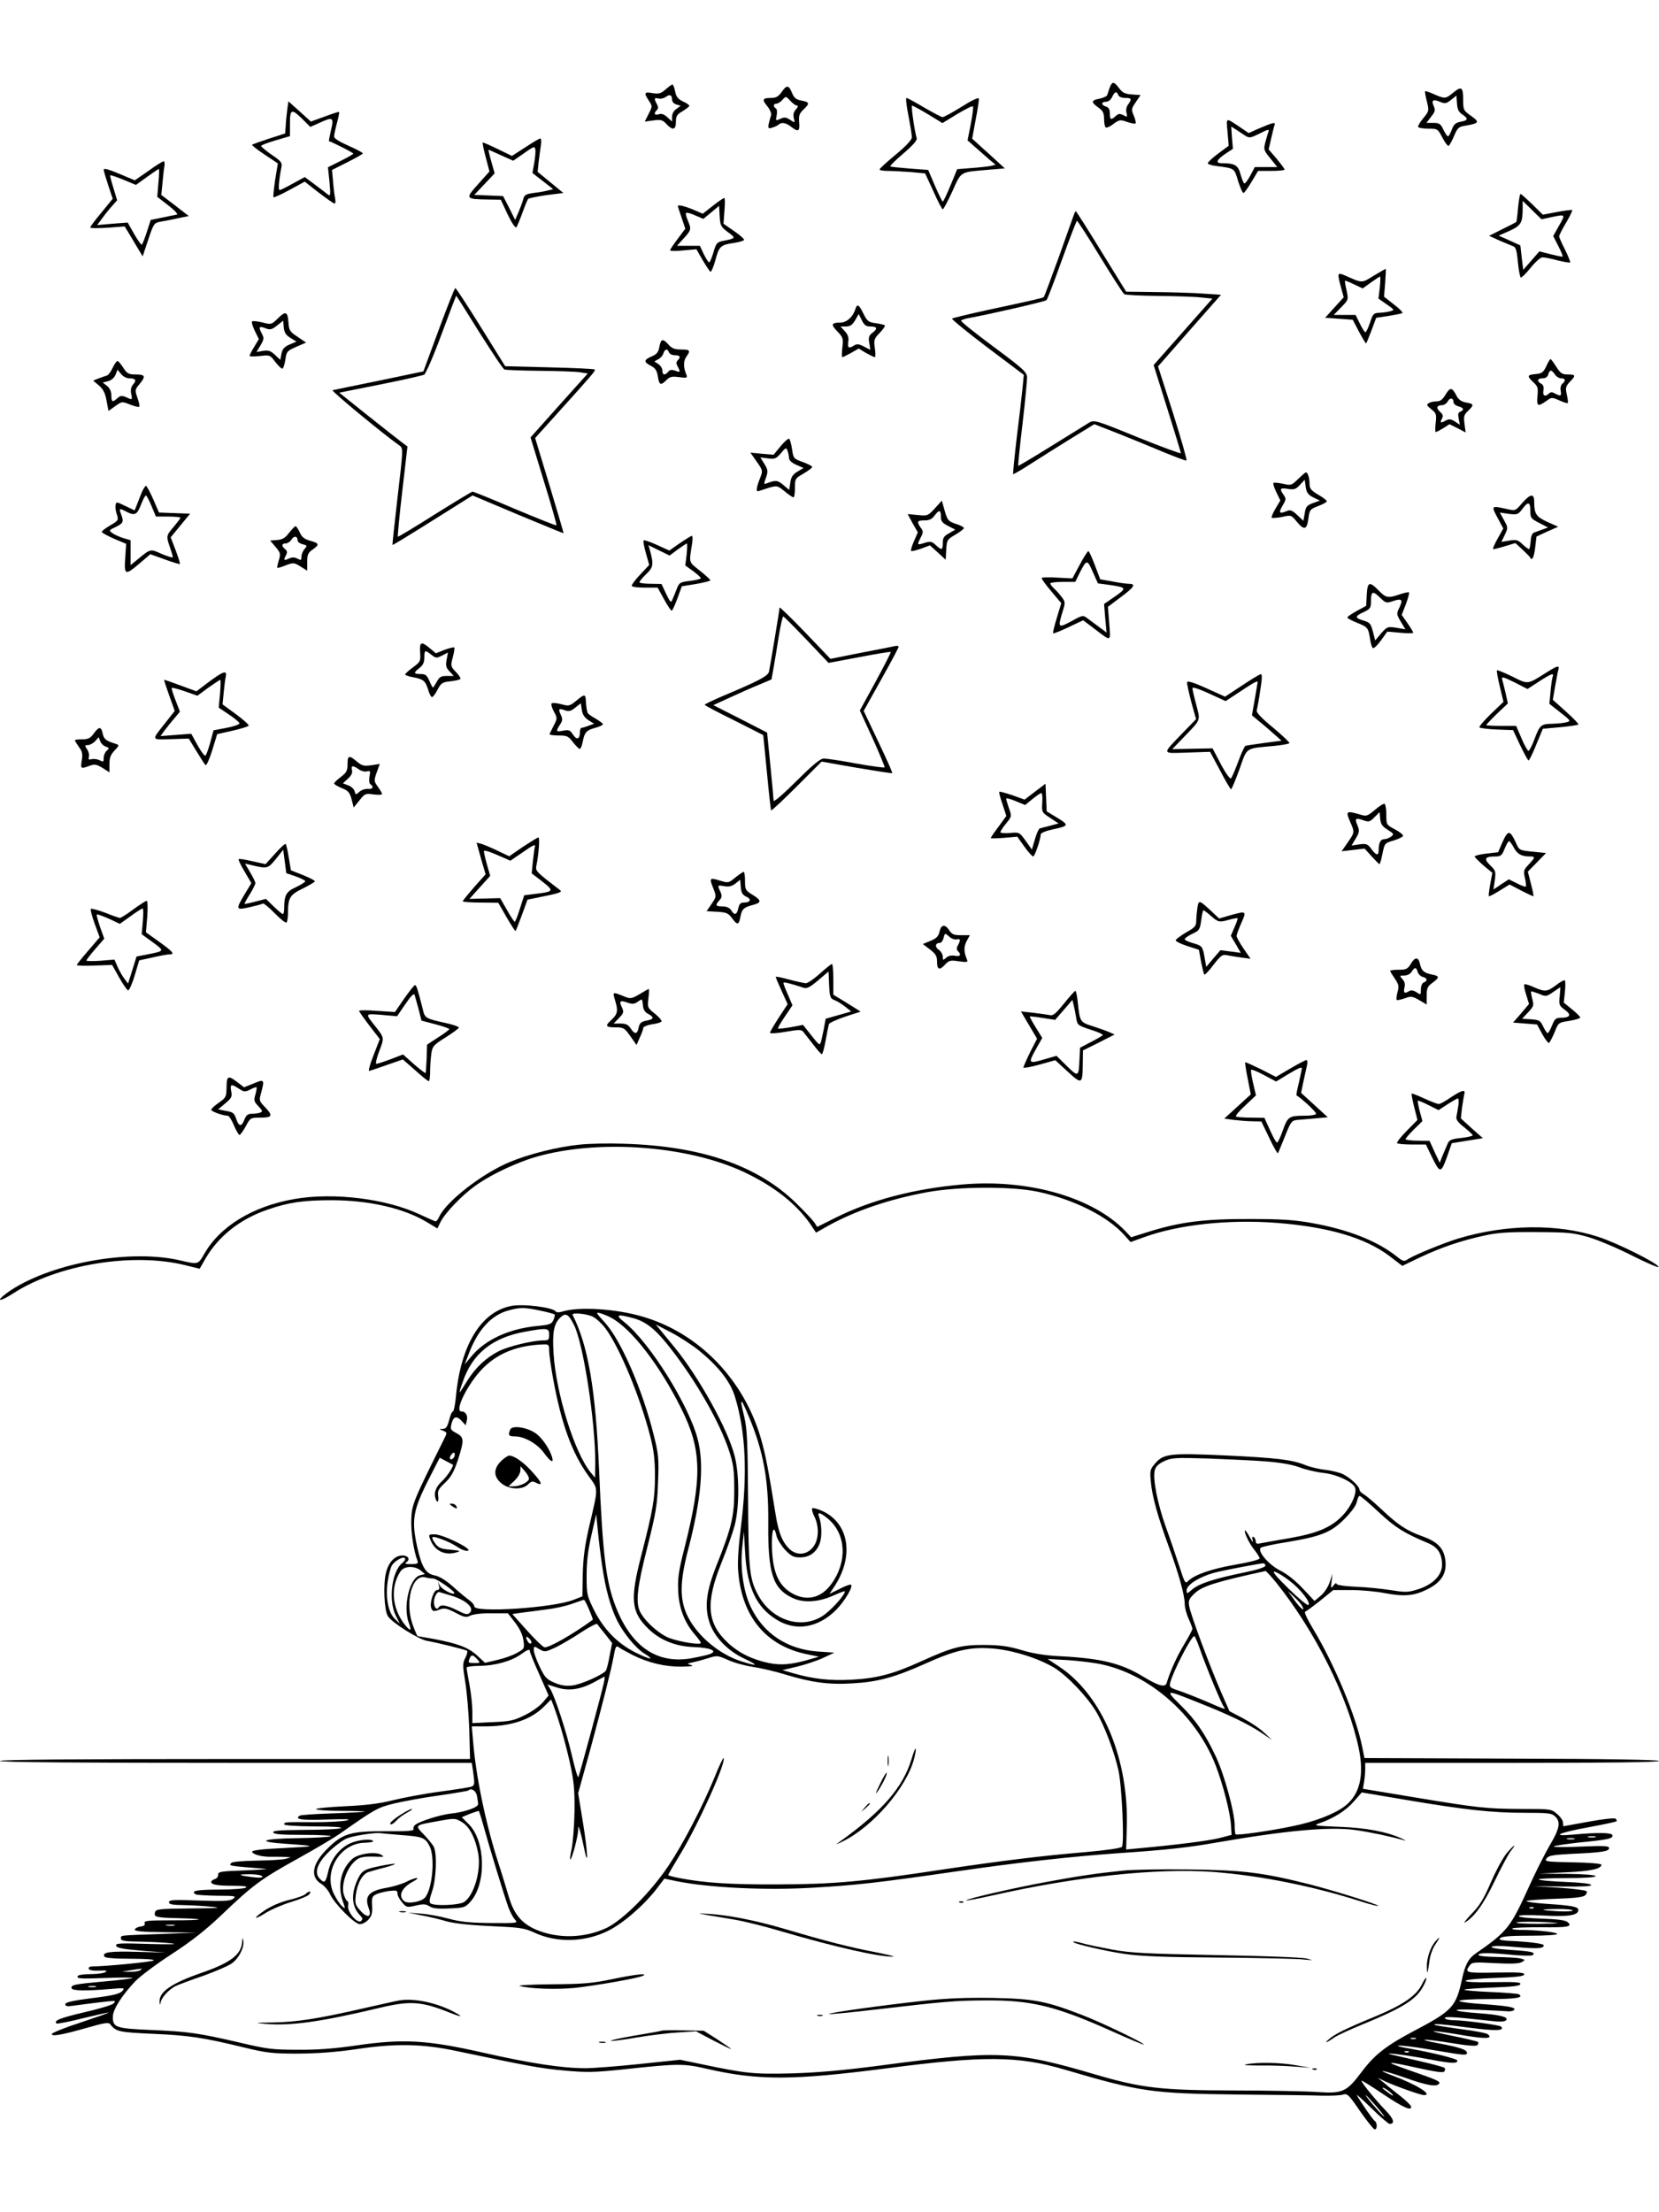 <?xml version="1.0" standalone="no"?>
<!DOCTYPE svg PUBLIC "-//W3C//DTD SVG 20010904//EN"
 "http://www.w3.org/TR/2001/REC-SVG-20010904/DTD/svg10.dtd">
<svg version="1.0" xmlns="http://www.w3.org/2000/svg"
 width="864pt" height="1152pt" viewBox="0 0 864 1152"
 preserveAspectRatio="xMidYMid meet">

<g transform="translate(0,1152) scale(0.1,-0.1)"
fill="#000000" stroke="none">
<path d="M5779 11063 c-5 -16 -11 -33 -13 -39 -3 -6 -21 -14 -40 -18 -44 -8
-45 -18 -6 -46 24 -17 30 -28 30 -60 0 -21 4 -41 9 -44 4 -3 23 5 40 19 31 22
35 23 71 10 21 -7 41 -11 44 -8 3 3 -1 21 -9 40 -14 33 -13 37 10 71 l25 37
-45 3 c-37 3 -49 9 -67 33 -27 36 -36 36 -49 2z m45 -38 c3 -9 18 -15 36 -15
33 0 36 -6 15 -34 -9 -12 -12 -29 -8 -44 5 -22 4 -23 -16 -12 -19 9 -26 9 -40
-4 -25 -23 -31 -20 -31 13 0 21 -6 32 -20 36 -26 8 -26 25 0 25 12 0 25 10 32
25 13 28 23 32 32 10z"/>
<path d="M3466 11054 c-24 -21 -35 -24 -67 -19 -44 8 -47 2 -20 -39 19 -29 19
-30 -1 -69 l-20 -40 45 6 c38 5 47 3 67 -18 33 -36 50 -32 50 10 0 30 5 39 35
56 19 12 35 24 35 28 0 4 -15 15 -34 23 -26 13 -35 25 -40 52 -4 20 -10 36
-14 36 -4 0 -20 -12 -36 -26z m34 -53 c0 -11 10 -22 23 -25 l22 -7 -22 -16
c-14 -9 -23 -26 -23 -41 l0 -25 -24 22 c-17 16 -31 21 -45 16 -23 -7 -28 4
-10 22 8 8 8 17 0 31 -16 29 -14 35 9 29 10 -3 27 1 37 8 21 16 33 11 33 -14z"/>
<path d="M4070 11040 c-16 -23 -29 -30 -54 -30 -45 0 -49 -8 -20 -43 13 -16
22 -37 20 -46 -20 -68 -20 -74 5 -66 13 4 28 11 34 16 15 14 38 10 65 -11 37
-29 46 -25 42 23 -3 35 1 46 22 66 34 32 33 39 -9 47 -28 5 -39 13 -50 40 -17
42 -28 43 -55 4z m81 -70 c8 0 5 -7 -6 -20 -12 -13 -15 -27 -11 -45 7 -26 6
-26 -19 -9 -21 14 -31 15 -51 5 -25 -11 -25 -10 -19 18 3 17 2 32 -4 36 -15 9
-14 25 2 25 8 0 22 9 32 20 18 20 18 20 41 -5 13 -14 28 -25 35 -25z"/>
<path d="M7565 11035 c-36 -30 -41 -30 -96 -6 -24 11 -45 18 -47 16 -2 -2 2
-26 9 -53 12 -49 12 -50 -19 -88 -17 -20 -29 -41 -26 -46 3 -4 27 -8 53 -8 47
0 49 -1 72 -45 13 -25 28 -45 32 -45 4 0 17 22 29 50 18 44 25 50 57 55 75 13
79 18 33 51 -40 28 -42 31 -42 87 0 65 -9 70 -55 32z m51 -111 c32 -22 30 -31
-9 -38 -26 -5 -36 -13 -46 -41 -7 -19 -16 -35 -20 -35 -4 0 -15 16 -24 35 -14
30 -21 35 -53 35 l-35 0 24 32 c21 26 23 35 14 55 -14 31 -4 38 32 23 27 -11
33 -10 58 10 l28 22 3 -41 c2 -31 9 -45 28 -57z"/>
<path d="M5008 10964 c-48 -30 -93 -54 -99 -54 -6 0 -49 23 -96 50 -47 28 -88
50 -92 50 -5 0 0 -42 10 -92 10 -51 18 -102 18 -113 0 -13 -31 -46 -84 -90
-46 -38 -84 -73 -84 -77 -1 -5 19 -8 42 -8 24 0 78 -3 120 -6 l75 -7 43 -93
c23 -52 45 -94 49 -94 4 0 26 42 50 94 48 106 36 99 189 112 l84 7 -39 36
c-22 20 -60 55 -85 77 l-46 42 18 98 c11 55 18 104 17 111 -2 7 -40 -11 -90
-43z m-175 -39 l75 -46 77 47 c42 25 79 44 82 40 3 -3 -2 -44 -11 -91 l-17
-86 43 -38 c24 -21 57 -50 73 -64 l30 -25 -25 -6 c-14 -3 -59 -8 -100 -11
l-75 -6 -35 -85 c-19 -46 -37 -84 -40 -84 -3 0 -21 37 -41 83 l-35 82 -94 7
c-51 4 -98 9 -103 11 -5 1 25 32 67 67 52 45 74 70 70 81 -12 41 -30 169 -24
169 4 0 41 -20 83 -45z"/>
<path d="M1496 10949 c-3 -24 -7 -62 -8 -84 l-3 -40 -84 -27 c-46 -15 -85 -29
-88 -32 -3 -2 26 -25 65 -51 l69 -46 -14 -86 c-7 -47 -11 -88 -9 -90 3 -3 40
14 84 38 l79 43 73 -57 c41 -31 77 -57 82 -57 5 0 6 10 4 23 -3 12 -8 51 -11
87 l-6 65 80 40 c44 22 80 43 81 46 0 4 -34 22 -75 40 -48 21 -75 38 -75 48 0
9 7 41 15 71 8 30 13 55 11 57 -1 2 -35 -9 -75 -24 l-72 -26 -32 29 c-18 16
-44 40 -59 53 l-26 23 -6 -43z m79 -49 l41 -41 45 20 c73 34 79 31 63 -36 -7
-31 -12 -57 -11 -58 26 -9 127 -60 127 -65 0 -3 -30 -20 -66 -38 l-66 -33 8
-77 c6 -65 5 -75 -7 -66 -8 6 -38 30 -68 52 l-54 40 -62 -34 c-34 -19 -65 -34
-69 -34 -8 0 -3 56 10 121 4 22 -3 31 -51 63 -30 21 -55 42 -55 46 0 4 34 17
75 29 l75 22 0 64 c0 78 8 81 65 25z"/>
<path d="M6393 10832 l6 -71 -55 -41 c-30 -22 -54 -45 -54 -50 0 -5 21 -12 48
-15 92 -12 90 -10 110 -78 11 -34 23 -62 28 -62 4 0 23 26 42 58 l34 57 69 0
c38 0 69 3 69 7 0 4 -19 29 -41 56 l-42 49 13 56 c7 32 15 63 18 71 6 17 -9
13 -84 -19 l-51 -23 -44 30 c-78 52 -73 54 -66 -25z m91 -18 c23 -14 28 -13
77 11 38 20 50 23 46 12 -3 -9 -11 -34 -17 -57 -10 -39 -9 -42 26 -85 l36 -45
-58 0 -59 0 -24 -45 c-13 -24 -27 -43 -31 -40 -4 2 -13 24 -20 49 -12 46 -30
56 -96 56 -35 0 -29 17 16 48 l41 27 -5 58 -4 58 24 -15 c13 -9 35 -23 48 -32z"/>
<path d="M2736 10753 l-70 -45 -74 36 c-41 20 -76 35 -78 34 -2 -2 5 -37 16
-78 l19 -73 -59 -66 c-68 -76 -67 -78 51 -80 l67 -1 36 -77 c20 -42 40 -72 45
-67 4 5 18 38 31 74 13 36 26 69 31 74 4 4 47 13 95 20 l88 11 -67 55 -67 55
5 50 c3 28 9 67 12 88 3 20 2 37 -3 36 -5 0 -40 -21 -78 -46z m46 -83 l-9 -51
54 -42 54 -42 -28 -7 c-15 -4 -49 -10 -75 -13 -37 -5 -47 -10 -52 -29 -3 -13
-14 -43 -24 -67 l-19 -44 -31 62 -32 62 -75 3 -75 3 53 56 53 56 -17 61 c-10
34 -16 62 -15 62 2 0 32 -13 66 -29 l63 -28 56 39 c51 36 56 38 59 19 2 -10
-1 -42 -6 -71z"/>
<path d="M773 10630 l-71 -49 -81 34 c-54 23 -81 30 -81 22 0 -7 11 -44 24
-83 l23 -69 -58 -71 c-33 -39 -59 -74 -59 -79 0 -4 40 -4 90 -1 l89 7 18 -29
c10 -17 31 -52 47 -79 l29 -48 29 87 c29 86 30 87 66 94 20 3 61 11 91 18 l54
11 -71 55 -72 55 6 60 c3 33 7 72 10 88 3 15 1 27 -4 27 -5 0 -41 -22 -79 -50z
m52 -62 l-6 -73 58 -45 c36 -28 52 -46 43 -48 -8 -1 -42 -8 -75 -15 l-60 -12
-20 -62 c-11 -34 -23 -64 -26 -67 -3 -3 -21 22 -40 55 l-34 60 -79 -6 -80 -7
29 39 c15 21 39 50 52 64 l23 26 -19 63 c-11 35 -19 66 -17 67 2 2 33 -8 69
-23 l65 -27 58 42 c31 22 59 41 61 41 3 0 2 -33 -2 -72z"/>
<path d="M7906 10438 c-3 -39 -8 -73 -9 -74 -1 -1 -33 -18 -72 -37 l-70 -35
55 -25 c30 -13 62 -26 72 -30 12 -4 18 -24 23 -81 4 -42 11 -78 15 -81 4 -2
27 20 51 50 25 31 52 55 62 55 11 0 46 -7 79 -16 33 -8 62 -13 65 -11 2 3 -9
32 -26 66 -17 33 -31 65 -31 70 0 6 16 38 36 71 20 34 34 63 32 66 -3 2 -38
-2 -79 -10 l-74 -14 -55 54 c-31 30 -58 54 -61 54 -4 0 -9 -32 -13 -72z m173
-49 c75 16 75 16 41 -43 l-31 -55 26 -51 c15 -29 25 -54 23 -56 -2 -2 -30 4
-62 12 l-59 15 -42 -48 -42 -48 -8 64 -7 63 -57 26 -56 25 57 25 c60 28 68 41
68 120 l0 36 49 -48 49 -48 51 11z"/>
<path d="M3712 10448 l-52 -41 -51 22 c-47 19 -79 26 -79 18 0 -2 9 -29 20
-61 l19 -57 -39 -52 c-22 -29 -40 -56 -40 -60 0 -5 31 -5 69 -1 l68 6 32 -56
c18 -30 36 -58 41 -61 4 -3 16 25 26 61 19 72 27 79 97 89 26 4 49 11 52 15 3
4 -20 25 -51 46 l-56 39 5 68 c3 37 3 67 -1 66 -4 0 -31 -18 -60 -41z m79
-137 c43 -31 43 -32 -28 -46 -29 -6 -34 -12 -48 -61 -9 -30 -19 -53 -23 -50
-5 3 -17 23 -28 45 l-19 41 -59 0 -60 0 25 28 c50 54 50 56 34 97 -9 20 -15
41 -13 45 2 5 23 0 47 -11 l44 -19 41 34 41 34 3 -54 c3 -49 6 -55 43 -83z"/>
<path d="M5595 10408 c-3 -7 -38 -107 -79 -222 -42 -115 -77 -210 -80 -213 -5
-5 -54 -16 -296 -68 -96 -21 -178 -41 -182 -44 -3 -3 79 -71 184 -150 l190
-143 -7 -72 c-4 -39 -17 -154 -30 -256 -12 -102 -20 -187 -19 -189 2 -2 45 23
96 56 51 33 146 92 210 132 l117 72 118 -46 c65 -26 171 -69 237 -97 65 -27
121 -48 125 -46 4 2 -28 113 -70 247 l-78 243 164 187 164 186 -92 6 c-51 4
-162 7 -247 8 l-155 2 -129 209 c-71 116 -131 210 -133 210 -2 0 -6 -6 -8 -12z
m135 -226 c63 -103 119 -190 125 -194 5 -4 84 -8 175 -9 91 -1 192 -4 225 -8
l59 -6 -153 -173 -153 -173 71 -226 c39 -124 71 -229 71 -233 0 -4 -101 33
-225 83 -220 90 -227 91 -253 76 -15 -9 -103 -64 -197 -122 -93 -58 -171 -104
-172 -103 -2 1 8 99 22 217 14 118 24 228 24 244 -1 27 -18 43 -174 159 -96
71 -172 132 -170 136 3 4 19 10 37 13 110 20 402 87 408 94 5 4 41 99 81 211
40 111 75 202 78 202 3 0 58 -84 121 -188z"/>
<path d="M7154 10084 c-63 -39 -58 -39 -146 0 -44 19 -45 17 -24 -61 l14 -51
-49 -54 -48 -53 72 -5 72 -5 33 -63 c19 -35 35 -62 37 -60 2 2 14 32 28 68
l24 65 66 10 c36 6 68 12 71 15 3 3 -17 24 -45 45 l-51 40 6 73 c3 39 4 72 3
72 -2 0 -30 -16 -63 -36z m32 -61 l-7 -58 43 -30 c41 -29 42 -29 18 -36 -14
-4 -39 -7 -57 -8 -29 -1 -33 -5 -48 -51 -9 -27 -20 -50 -24 -50 -4 0 -17 20
-29 45 l-22 45 -57 0 -57 0 39 40 c38 39 38 40 28 87 -6 26 -10 49 -8 51 1 2
23 -7 47 -19 l45 -21 43 31 c24 17 45 31 47 31 3 0 2 -26 -1 -57z"/>
<path d="M2285 9803 l-80 -217 -230 -48 c-126 -26 -236 -48 -243 -50 -10 -2
254 -221 351 -290 17 -13 16 -25 -12 -263 -16 -138 -28 -251 -27 -253 2 -1 96
56 210 128 l207 130 237 -100 c130 -54 237 -98 237 -97 1 1 -32 113 -73 249
l-75 247 119 132 c182 202 197 219 191 225 -2 3 -109 8 -235 11 l-231 6 -127
204 c-69 111 -129 203 -133 203 -3 0 -42 -98 -86 -217z m211 -13 c66 -104 124
-192 131 -194 6 -3 90 -6 185 -7 96 -1 191 -4 211 -8 l38 -6 -149 -166 -149
-167 69 -226 c39 -125 68 -229 66 -232 -2 -2 -100 37 -217 86 -116 50 -216 90
-220 90 -4 0 -93 -54 -197 -119 -104 -66 -191 -118 -192 -116 -2 2 8 109 23
237 l27 233 -27 20 c-15 11 -95 74 -178 140 l-150 120 34 7 c19 4 115 23 214
43 99 20 186 40 194 44 8 4 49 98 90 209 41 111 76 202 77 202 1 0 55 -85 120
-190z"/>
<path d="M4455 9911 c-13 -42 -46 -71 -79 -71 -47 0 -50 -10 -15 -46 30 -31
31 -37 26 -83 -3 -28 -4 -51 0 -51 3 0 23 10 45 22 l40 23 38 -23 c22 -12 42
-22 46 -22 4 0 4 21 0 47 -6 43 -4 49 26 80 17 18 29 35 26 39 -4 3 -25 8 -48
11 -37 5 -44 11 -63 49 -23 48 -33 54 -42 25z m75 -91 c38 0 43 -10 15 -32
-20 -15 -23 -24 -18 -54 l6 -36 -33 17 c-26 14 -38 15 -52 6 -28 -18 -35 -13
-30 20 3 22 -2 37 -19 55 l-22 24 29 0 c22 0 33 8 48 33 l18 32 16 -32 c12
-25 22 -33 42 -33z"/>
<path d="M1444 9859 c-30 -29 -32 -30 -78 -18 -26 6 -50 9 -53 5 -4 -4 3 -26
14 -49 l21 -43 -24 -40 c-13 -21 -24 -42 -24 -47 0 -4 24 -4 53 -1 52 6 53 6
80 -30 16 -20 32 -36 37 -36 5 0 12 21 16 46 6 43 9 47 57 68 l51 22 -44 30
c-41 27 -45 33 -48 77 -4 56 -15 59 -58 16z m69 -99 l31 -19 -36 -15 c-27 -12
-37 -23 -42 -47 l-6 -33 -28 26 c-22 21 -34 25 -61 21 l-35 -6 21 35 c18 31
19 37 6 62 -18 34 -14 40 21 26 23 -9 33 -6 59 15 l32 25 3 -36 c3 -27 11 -39
35 -54z"/>
<path d="M3434 9714 c-5 -29 -14 -39 -40 -50 -42 -18 -43 -29 -4 -49 23 -12
31 -24 36 -55 7 -46 15 -49 45 -19 18 18 29 20 66 15 40 -5 44 -4 38 12 -16
37 -17 71 -1 94 24 33 20 38 -27 38 -34 0 -48 6 -65 25 -30 34 -40 31 -48 -11z
m50 -29 c3 -8 17 -15 31 -15 27 0 32 -9 14 -27 -8 -8 -8 -17 0 -31 16 -30 14
-33 -13 -22 -18 6 -28 5 -36 -6 -17 -20 -30 -18 -30 5 0 11 -9 26 -21 35 l-21
14 20 11 c12 6 24 20 27 31 8 24 21 26 29 5z"/>
<path d="M8053 9613 c-16 -33 -23 -38 -56 -41 -44 -4 -46 -10 -11 -43 23 -21
25 -30 21 -71 -5 -54 2 -57 45 -27 29 21 30 21 69 4 21 -10 41 -16 44 -14 2 3
0 22 -5 44 -8 35 -6 43 15 66 33 33 32 39 -10 39 -30 0 -38 6 -60 40 -14 22
-27 40 -30 40 -3 0 -13 -17 -22 -37z m45 -43 c7 -11 21 -20 32 -20 23 0 26
-13 6 -29 -7 -6 -11 -22 -8 -36 5 -28 0 -30 -30 -14 -14 8 -23 8 -31 0 -20
-20 -34 -12 -29 15 3 18 0 30 -12 36 -24 13 -20 28 8 28 15 0 26 7 29 20 3 11
9 20 14 20 4 0 14 -9 21 -20z"/>
<path d="M587 9605 c-9 -20 -23 -38 -29 -40 -7 -2 -26 -9 -43 -15 l-30 -12 30
-25 c22 -19 33 -40 40 -80 l10 -53 35 25 c35 25 36 25 78 8 23 -9 44 -14 47
-11 3 3 -1 24 -9 46 -14 40 -14 43 10 71 34 41 31 51 -18 51 -38 0 -46 4 -66
35 -12 19 -26 35 -30 35 -5 0 -16 -16 -25 -35z m85 -55 c34 0 41 -10 22 -31
-11 -13 -15 -28 -11 -49 7 -34 7 -34 -27 -18 -21 9 -29 8 -44 -5 -26 -24 -32
-21 -32 14 0 20 -8 37 -22 49 l-23 18 28 7 c18 5 32 18 39 34 l10 26 18 -22
c10 -13 29 -23 42 -23z"/>
<path d="M7529 9466 c-16 -27 -28 -36 -47 -36 -15 0 -34 -4 -42 -10 -12 -7 -9
-13 14 -31 26 -21 28 -26 23 -71 -3 -26 -3 -48 0 -48 3 0 21 9 39 20 l33 21
42 -21 42 -22 -6 45 c-5 38 -3 47 18 67 33 31 32 37 -10 44 -25 5 -39 15 -50
36 -22 43 -33 45 -56 6z m41 -41 c0 -8 11 -17 25 -21 28 -7 32 -19 10 -28 -11
-4 -13 -14 -8 -37 l6 -31 -26 17 c-20 13 -30 14 -46 6 -28 -16 -33 -14 -22 8
8 14 6 23 -9 36 -22 20 -18 35 10 35 11 0 24 9 30 20 12 22 30 18 30 -5z"/>
<path d="M4065 9196 l-36 -44 -60 5 -61 6 33 -47 c31 -44 32 -48 20 -79 -23
-57 -26 -81 -9 -74 9 3 34 11 56 18 39 11 42 10 79 -20 20 -17 41 -31 45 -31
5 0 8 22 8 49 0 48 1 50 45 75 25 15 45 30 45 34 0 5 -22 16 -49 26 -48 17
-49 19 -56 67 -4 27 -11 51 -15 54 -5 3 -25 -15 -45 -39z m44 -61 c1 -13 14
-25 39 -36 l37 -16 -32 -19 c-24 -14 -33 -28 -37 -57 l-6 -38 -31 26 c-30 25
-39 26 -86 8 -16 -6 -16 -4 -2 35 9 27 8 37 -10 66 l-21 34 39 -5 c36 -5 43
-2 68 27 24 29 28 31 34 14 4 -11 8 -28 8 -39z"/>
<path d="M6760 9025 c-34 -33 -37 -34 -79 -24 -24 5 -46 7 -49 4 -3 -3 4 -25
15 -48 l21 -43 -25 -42 c-14 -24 -23 -45 -20 -48 3 -3 27 -1 54 4 47 11 48 10
76 -24 39 -47 53 -44 61 15 6 46 8 49 51 66 25 9 45 20 45 25 0 4 -20 20 -45
34 -37 22 -45 32 -45 56 0 32 -9 60 -19 60 -3 0 -22 -16 -41 -35z m79 -95 l35
-17 -37 -13 c-31 -12 -37 -19 -42 -53 l-7 -39 -32 30 c-24 23 -36 28 -51 22
-42 -18 -48 -12 -26 26 19 32 20 37 6 57 -23 32 -19 38 23 31 31 -5 41 -2 62
21 l25 27 5 -37 c4 -30 12 -41 39 -55z"/>
<path d="M735 8948 c-9 -24 -21 -53 -25 -64 l-9 -22 -48 23 c-47 23 -48 23
-51 4 -2 -11 1 -33 7 -49 9 -28 8 -31 -35 -56 -24 -14 -44 -29 -44 -34 0 -4
29 -20 63 -35 l64 -27 -5 -74 c-6 -90 0 -92 76 -27 l55 47 75 -27 c41 -15 77
-26 79 -24 2 2 -8 34 -22 71 l-26 68 51 62 50 61 -81 3 -81 3 -30 69 c-17 39
-34 70 -38 70 -4 0 -16 -19 -25 -42z m54 -63 l23 -55 64 0 c35 0 64 -3 64 -6
0 -3 -16 -24 -35 -47 -40 -46 -40 -49 -20 -107 8 -23 15 -46 15 -51 0 -5 -25
3 -57 16 -62 28 -57 29 -130 -31 l-33 -27 0 65 0 65 -38 11 c-20 6 -46 18 -57
26 -19 14 -18 15 18 32 39 19 43 27 27 68 -11 30 -9 31 31 10 41 -21 54 -14
74 40 10 25 21 46 25 46 3 0 17 -25 29 -55z"/>
<path d="M7927 8900 c-34 -40 -35 -41 -78 -31 -83 19 -84 18 -50 -45 l30 -56
-30 -54 c-17 -30 -27 -54 -22 -54 5 0 33 7 62 16 l53 16 37 -34 c19 -18 37
-36 39 -40 10 -22 21 -2 27 50 l7 58 56 26 57 25 -56 25 c-59 27 -69 42 -69
106 0 44 -20 41 -63 -8z m43 -40 c0 -37 3 -41 46 -63 l46 -24 -28 -10 c-16 -6
-36 -13 -44 -16 -10 -3 -17 -19 -18 -43 -2 -21 -5 -40 -8 -43 -2 -2 -17 8 -33
23 -26 25 -34 27 -70 21 l-42 -7 18 37 c17 36 17 38 -4 76 l-22 40 47 -7 c44
-5 48 -4 70 25 30 41 42 39 42 -9z"/>
<path d="M4869 8873 c-36 -39 -38 -40 -89 -35 l-53 5 26 -48 27 -47 -20 -46
c-11 -25 -18 -48 -15 -51 3 -3 26 3 52 12 l46 17 41 -37 41 -38 3 53 c3 50 5
53 48 78 24 14 44 30 44 34 0 5 -19 15 -42 22 -39 13 -44 19 -58 68 l-15 53
-36 -40z m31 -43 c0 -24 7 -33 38 -49 l37 -19 -32 -19 c-27 -14 -33 -24 -33
-50 0 -39 -6 -40 -37 -11 -20 19 -27 20 -58 11 -40 -13 -40 -12 -20 28 14 27
14 32 0 51 -22 32 -19 38 20 38 25 0 39 7 52 25 24 32 33 31 33 -5z"/>
<path d="M1506 8746 c-20 -27 -35 -36 -63 -38 l-36 -3 28 -33 c26 -31 27 -36
17 -70 -6 -20 -10 -38 -8 -39 2 -2 22 4 44 13 40 15 43 15 77 -6 l35 -22 0 46
c0 38 4 48 31 66 34 25 32 31 -19 45 -27 8 -41 19 -51 43 -8 17 -18 32 -22 32
-3 0 -18 -15 -33 -34z m44 -41 c0 -7 12 -16 26 -19 24 -6 25 -8 10 -25 -9 -10
-16 -28 -16 -40 0 -19 -3 -20 -21 -10 -16 8 -28 8 -45 0 -26 -12 -29 -9 -14
19 7 13 6 21 -5 30 -20 17 -19 30 3 30 9 0 23 9 30 20 13 22 32 19 32 -5z"/>
<path d="M3540 8691 l-54 -38 -64 29 c-35 16 -67 27 -70 24 -3 -3 2 -33 12
-67 l17 -61 -46 -49 c-25 -26 -45 -53 -45 -59 0 -6 27 -10 68 -10 l67 0 33
-60 c18 -33 36 -60 40 -60 4 0 17 29 30 64 l23 63 74 12 c41 7 75 16 75 19 -1
4 -26 27 -56 51 -59 47 -56 36 -39 144 3 20 2 37 -2 37 -4 -1 -33 -18 -63 -39z
m36 -58 l-7 -58 41 -29 c22 -17 40 -33 40 -37 0 -4 -25 -10 -56 -14 -53 -6
-57 -9 -70 -43 -8 -20 -18 -46 -23 -56 -6 -17 -11 -12 -32 32 l-24 51 -57 1
c-32 0 -58 4 -58 8 0 4 16 24 36 43 37 35 39 50 18 127 l-7 23 55 -27 55 -27
43 32 c24 17 45 31 47 31 3 0 2 -26 -1 -57z"/>
<path d="M5623 8579 l-38 -71 -78 4 c-43 3 -80 2 -82 -2 -2 -3 20 -34 49 -68
l53 -63 -23 -76 c-13 -42 -22 -79 -19 -81 2 -2 38 12 80 32 l76 36 57 -43 c92
-70 86 -72 79 26 l-7 87 69 52 c69 51 79 68 39 68 -11 0 -49 5 -84 12 l-64 11
-28 74 c-15 40 -30 73 -34 73 -4 0 -24 -32 -45 -71z m149 -104 c97 -14 98 -17
35 -61 l-57 -39 6 -75 7 -74 -39 29 c-22 16 -49 36 -62 46 -21 16 -24 16 -75
-12 -75 -41 -78 -39 -57 33 19 59 19 62 1 87 -11 14 -28 35 -40 45 -12 11 -21
23 -21 28 0 4 29 8 65 8 l65 0 21 43 c38 75 41 76 70 9 l27 -60 54 -7z"/>
<path d="M7118 8423 l-3 -58 -50 -27 c-27 -15 -49 -30 -48 -34 1 -4 23 -16 50
-27 56 -22 59 -26 68 -83 3 -24 10 -46 15 -49 5 -3 24 15 42 40 l33 46 68 -6
c37 -4 67 -3 67 0 0 4 -13 26 -30 50 l-30 43 22 56 c11 31 19 59 16 61 -3 3
-24 -2 -48 -10 -61 -21 -72 -19 -110 20 -48 49 -58 46 -62 -22z m137 -33 c46
15 53 8 33 -34 -16 -32 -15 -35 7 -73 l24 -40 -47 8 c-45 7 -48 6 -79 -29
l-31 -37 -12 46 c-11 42 -16 48 -51 58 -45 14 -44 22 6 45 31 15 35 21 35 55
0 52 9 56 46 20 31 -30 34 -31 69 -19z"/>
<path d="M4060 8356 c0 -11 -49 -305 -55 -333 -5 -23 -49 -47 -242 -128 -51
-22 -93 -42 -93 -45 0 -3 69 -40 153 -81 l152 -77 19 -193 c10 -107 20 -196
22 -199 3 -2 63 54 134 125 l129 129 182 -32 c101 -17 184 -30 186 -28 2 2
-31 76 -73 164 l-76 160 91 163 c50 89 91 166 91 171 0 5 -10 6 -22 3 -13 -3
-93 -19 -178 -35 l-155 -31 -132 138 c-73 76 -133 134 -133 129z m140 -167
l115 -121 160 30 c88 17 162 29 164 27 2 -2 -34 -72 -79 -155 l-82 -150 67
-146 c36 -80 64 -148 62 -150 -3 -3 -69 6 -148 20 -79 15 -155 26 -168 26 -19
0 -55 -30 -143 -117 -65 -65 -118 -111 -119 -103 0 8 -8 92 -17 185 l-17 170
-140 72 -140 71 85 39 c47 22 115 52 152 67 l66 28 11 62 c6 33 18 107 27 164
9 56 20 102 23 102 3 0 57 -54 121 -121z"/>
<path d="M2188 8123 c3 -46 2 -49 -37 -78 -22 -16 -41 -33 -41 -37 0 -4 17
-10 38 -14 56 -10 67 -19 81 -63 6 -23 16 -41 21 -41 5 0 18 17 29 39 18 34
25 39 66 43 25 3 49 8 52 12 4 3 -6 20 -22 36 -28 29 -29 32 -17 77 7 25 10
48 8 51 -3 3 -26 -3 -51 -12 l-45 -18 -31 26 c-45 38 -55 34 -51 -21z m59 -13
c23 -18 27 -18 55 -4 l31 16 -7 -37 c-6 -31 -3 -42 15 -61 l22 -24 -36 0 c-30
0 -39 -5 -52 -30 -9 -16 -18 -30 -20 -30 -3 0 -11 16 -19 35 -13 29 -20 35
-45 35 -38 0 -39 6 -6 32 18 14 25 29 25 54 0 40 3 41 37 14z"/>
<path d="M8057 8020 c-104 -66 -97 -65 -181 -23 -42 20 -77 35 -80 32 -2 -2 4
-40 15 -84 l19 -80 -66 -63 c-36 -35 -63 -67 -59 -70 4 -4 45 -9 91 -11 l84
-3 37 -79 c21 -43 40 -79 44 -79 3 0 22 37 40 83 l34 82 90 8 c50 5 92 11 95
14 3 3 -26 33 -64 67 l-69 62 12 70 c7 38 14 77 17 87 7 24 -5 21 -59 -13z
m29 -25 c-3 -8 -8 -43 -11 -78 l-6 -62 57 -45 c54 -42 56 -45 33 -51 -13 -4
-47 -7 -75 -8 -59 -1 -65 -6 -94 -84 -12 -31 -25 -57 -30 -57 -4 0 -21 29 -36
65 l-28 65 -78 0 c-43 0 -78 2 -78 4 0 2 25 29 56 59 l57 54 -12 54 c-7 30
-15 62 -18 72 -4 15 7 12 64 -16 l68 -35 60 39 c65 42 80 47 71 24z"/>
<path d="M1089 7970 l-66 -50 -82 30 c-45 17 -83 30 -86 30 -2 0 10 -36 26
-81 l29 -81 -48 -61 c-75 -95 -77 -89 29 -86 l92 3 39 -64 c22 -36 43 -69 48
-74 5 -5 20 29 35 76 l26 85 80 18 c44 10 82 22 84 26 3 4 -27 31 -65 59 l-71
52 6 62 c3 33 8 71 11 84 7 33 -13 27 -87 -28z m57 -62 l-7 -73 52 -35 c29
-19 54 -40 56 -46 2 -6 -25 -16 -66 -24 l-69 -13 -17 -64 c-10 -35 -21 -65
-25 -68 -5 -3 -23 22 -41 54 l-33 60 -80 -6 -80 -6 21 29 c12 16 35 45 51 63
l29 35 -23 60 c-13 33 -22 61 -19 64 2 2 33 -6 68 -18 l65 -23 57 42 c32 22
60 41 62 41 3 0 2 -33 -1 -72z"/>
<path d="M6468 7950 l-88 -58 -97 44 c-66 30 -99 40 -101 31 -1 -6 9 -52 22
-102 l25 -90 -68 -70 c-112 -117 -114 -108 23 -104 l118 4 52 -97 c28 -54 54
-98 57 -98 4 0 23 47 44 104 42 118 26 107 183 122 40 4 74 10 77 14 2 4 -36
40 -85 81 -59 48 -88 79 -85 89 2 8 11 54 18 103 10 62 11 87 3 86 -6 0 -50
-27 -98 -59z m82 18 c0 -2 -7 -41 -15 -88 l-15 -85 42 -35 c24 -19 58 -49 77
-66 l35 -31 -90 -12 c-49 -7 -93 -13 -98 -15 -4 -1 -21 -37 -37 -81 -16 -43
-33 -83 -38 -88 -5 -5 -27 25 -53 74 l-43 82 -105 -2 -105 -2 61 63 c90 94 86
83 64 168 -11 41 -20 80 -20 87 0 7 36 -5 86 -28 l87 -40 76 50 c67 45 91 58
91 49z"/>
<path d="M3000 7870 c-33 -27 -38 -28 -77 -17 -24 6 -46 8 -50 4 -4 -4 1 -23
12 -43 18 -34 18 -35 -1 -72 -10 -20 -20 -40 -22 -44 -2 -5 19 -8 46 -8 45 0
52 -3 76 -35 15 -19 31 -35 35 -35 5 0 12 17 16 38 9 48 19 60 66 72 22 6 39
14 39 19 0 4 -18 17 -40 30 -22 12 -41 26 -41 32 -1 5 -3 14 -4 19 -1 6 -3 24
-4 40 -1 37 -7 37 -51 0z m64 -100 l30 -19 -28 -10 c-15 -6 -32 -11 -37 -11
-5 0 -9 -11 -9 -24 0 -36 -17 -41 -36 -11 -15 23 -22 26 -51 20 -38 -7 -39 -4
-17 31 14 20 15 29 5 51 -15 32 -11 36 21 24 20 -7 31 -5 54 14 l29 23 5 -34
c3 -24 14 -40 34 -54z"/>
<path d="M488 7700 c-17 -24 -29 -30 -60 -30 -21 0 -38 -2 -38 -5 0 -3 10 -19
21 -35 18 -23 20 -37 15 -69 -7 -45 -6 -46 40 -29 27 10 36 8 68 -11 l36 -23
0 43 c0 33 6 49 27 71 24 26 25 28 7 34 -52 16 -63 25 -69 53 -8 39 -19 39
-47 1z m63 -68 c19 -7 19 -9 5 -21 -9 -8 -16 -24 -16 -38 0 -21 -2 -22 -21
-12 -12 6 -30 8 -41 6 -16 -5 -19 -2 -15 13 3 10 -2 28 -10 39 -13 19 -12 21
5 21 10 0 27 9 38 21 l18 20 8 -21 c4 -11 17 -24 29 -28z"/>
<path d="M1810 7541 c0 -34 -5 -44 -35 -67 -19 -14 -35 -30 -35 -34 0 -4 18
-15 40 -24 33 -13 41 -22 51 -58 l11 -43 30 37 c28 36 32 37 74 31 24 -3 44
-2 44 2 0 4 -10 21 -22 38 -21 29 -21 32 -6 75 l16 44 -44 -7 c-39 -5 -49 -3
-75 19 -41 35 -49 33 -49 -13z m58 -27 c13 -9 32 -14 43 -11 17 5 19 2 13 -28
-3 -19 -1 -35 5 -39 20 -13 12 -27 -13 -24 -13 1 -33 -5 -44 -15 -19 -17 -20
-17 -25 2 -3 12 -18 26 -33 31 l-28 11 26 24 c18 16 25 31 21 45 -6 24 5 26
35 4z"/>
<path d="M5391 7398 l-55 -42 -64 23 c-35 12 -66 20 -68 18 -2 -2 5 -31 17
-65 l20 -61 -40 -55 c-23 -30 -41 -57 -41 -60 0 -3 31 -2 69 1 l69 6 37 -52
c20 -28 41 -51 46 -51 8 0 39 91 39 115 0 7 26 18 58 25 90 19 91 23 29 61
l-56 34 -3 72 -3 72 -54 -41z m37 -58 c-3 -49 -2 -51 41 -79 l44 -29 -44 -12
c-24 -6 -48 -12 -54 -14 -5 -1 -17 -27 -25 -56 l-16 -54 -32 45 c-33 46 -34
46 -83 41 -27 -2 -49 0 -49 4 0 5 13 26 30 46 29 36 30 37 15 78 -8 24 -15 46
-15 51 0 4 22 -1 50 -13 l49 -20 38 31 c21 17 41 31 46 31 5 0 7 -23 5 -50z"/>
<path d="M7161 7303 c-41 -34 -44 -35 -80 -24 -69 20 -73 17 -51 -35 26 -59
26 -57 -11 -111 l-32 -46 60 7 60 7 37 -41 c20 -22 38 -40 40 -40 3 0 10 25
16 55 11 54 12 55 58 68 25 8 47 18 49 24 2 5 -17 21 -42 34 -45 24 -45 24
-45 76 0 28 -4 54 -9 57 -4 3 -27 -11 -50 -31z m66 -104 c33 -21 34 -23 17
-36 -10 -7 -25 -13 -35 -13 -19 0 -29 -19 -29 -56 0 -32 -12 -30 -38 5 -19 26
-26 29 -62 24 l-41 -6 22 37 c19 32 20 40 9 67 -16 37 -11 42 29 28 30 -11 35
-9 59 15 l27 27 3 -35 c3 -28 11 -40 39 -57z"/>
<path d="M7826 7137 l-24 -55 -61 -7 c-34 -4 -61 -11 -61 -15 0 -4 21 -25 46
-47 l46 -38 -11 -59 c-6 -33 -9 -61 -7 -63 2 -2 27 11 56 29 l52 32 61 -32
c33 -17 62 -30 63 -29 2 1 -4 31 -13 65 l-16 63 48 49 47 48 -70 7 c-69 7 -70
7 -87 46 -31 67 -41 68 -69 6z m58 -31 c18 -34 40 -46 84 -46 29 0 28 -5 -7
-42 -26 -28 -28 -34 -19 -71 5 -22 7 -42 4 -44 -2 -2 -23 5 -46 17 l-42 21
-40 -26 -40 -27 7 49 c6 45 4 50 -24 77 -35 34 -28 46 27 46 28 0 34 5 48 40
9 22 19 40 23 40 3 0 15 -15 25 -34z"/>
<path d="M2723 7110 l-71 -49 -61 29 c-33 16 -71 32 -85 36 l-24 6 23 -83 24
-82 -60 -67 c-32 -37 -59 -70 -59 -73 0 -4 42 -7 93 -7 l92 -1 43 -75 c24 -42
45 -74 47 -72 2 2 17 39 33 83 l29 80 82 17 c77 15 100 23 90 31 -124 95 -131
101 -126 127 13 61 19 150 11 149 -5 0 -41 -23 -81 -49z m62 -2 c-2 -7 -6 -41
-10 -75 l-6 -61 56 -43 c62 -49 60 -52 -38 -64 l-57 -7 -22 -69 c-12 -38 -24
-69 -27 -69 -4 0 -22 28 -41 62 l-35 61 -80 -2 -80 -2 25 28 c13 15 38 42 54
60 l29 32 -17 59 c-9 32 -16 63 -16 70 0 6 29 -2 69 -20 l69 -30 59 40 c62 44
75 49 68 30z"/>
<path d="M1433 7075 l-50 -55 -68 15 c-37 9 -69 14 -72 11 -3 -2 11 -32 31
-65 l35 -60 -35 -58 c-48 -80 -46 -84 27 -67 34 8 65 16 69 19 3 2 31 -20 60
-50 29 -30 57 -52 62 -49 4 3 8 27 8 54 0 75 11 92 79 124 33 17 61 33 61 37
0 4 -28 18 -62 32 l-63 25 -11 66 c-6 36 -13 68 -16 71 -3 3 -28 -19 -55 -50z
m108 -119 c27 -10 49 -21 49 -25 0 -4 -22 -18 -49 -31 -51 -23 -61 -42 -61
-111 0 -16 -3 -29 -7 -29 -4 0 -25 18 -48 40 l-40 39 -55 -14 c-30 -8 -55 -13
-56 -12 -2 1 10 24 27 50 16 26 29 52 29 58 0 6 -12 31 -27 56 l-27 46 25 -6
c92 -22 93 -22 135 29 l39 49 8 -61 8 -61 50 -17z"/>
<path d="M3829 6950 c-35 -29 -36 -29 -82 -15 -52 16 -54 13 -31 -44 15 -39
15 -41 -10 -78 l-26 -38 55 -3 c48 -3 58 -7 77 -33 28 -38 36 -37 44 6 7 40
17 50 63 62 48 12 48 24 1 53 -38 23 -40 28 -40 72 0 27 -3 48 -7 48 -5 -1
-24 -14 -44 -30z m57 -99 c29 -13 23 -31 -11 -31 -18 0 -25 -7 -30 -30 -8 -35
-20 -38 -37 -10 -9 13 -24 20 -45 20 -37 0 -40 6 -16 32 13 15 14 23 5 44 -17
35 -16 36 21 29 23 -4 39 0 57 14 l25 20 3 -38 c2 -30 9 -41 28 -50z"/>
<path d="M695 6785 c-33 -25 -64 -44 -70 -45 -5 0 -40 12 -77 27 -38 14 -71
23 -75 20 -3 -4 6 -38 20 -77 l26 -71 -59 -69 c-33 -38 -60 -72 -60 -75 0 -4
41 -5 92 -3 l92 3 36 -64 c20 -36 41 -66 47 -68 5 -2 21 32 34 76 l24 80 69
15 c38 9 77 16 87 16 32 0 21 13 -51 65 l-70 50 7 83 c3 46 2 82 -3 81 -5 0
-36 -20 -69 -44z m49 -62 l-6 -68 58 -42 c62 -46 62 -45 -28 -63 l-57 -11 -22
-71 -22 -70 -18 24 c-10 12 -26 40 -36 62 l-17 39 -73 -6 c-40 -3 -73 -2 -73
1 0 4 21 31 47 61 l46 53 -22 61 c-11 33 -19 62 -17 65 3 2 31 -8 63 -22 l57
-27 56 40 c30 22 58 40 63 40 4 1 4 -29 1 -66z"/>
<path d="M6236 6793 c-3 -21 -6 -52 -6 -68 0 -27 -7 -35 -52 -60 -28 -17 -53
-35 -55 -41 -2 -5 25 -19 59 -30 l62 -20 11 -62 c7 -34 14 -64 17 -67 3 -3 25
20 48 51 40 51 46 55 74 49 17 -3 51 -9 75 -12 l44 -6 -37 54 c-20 29 -36 59
-36 65 0 6 11 37 25 68 28 63 27 63 -57 40 l-59 -17 -37 35 c-68 63 -69 63
-76 21z m71 -43 c38 -33 42 -34 96 -19 22 6 40 9 42 7 2 -2 -5 -23 -16 -47
l-19 -44 26 -44 26 -45 -53 7 -53 7 -37 -43 -37 -44 -7 40 c-11 67 -14 70 -60
83 -25 7 -45 16 -45 21 0 5 18 18 39 28 37 17 40 22 47 71 3 28 9 52 11 52 3
0 21 -13 40 -30z"/>
<path d="M4893 6669 c-5 -24 -15 -35 -46 -48 l-41 -17 37 -28 c30 -23 37 -35
37 -62 0 -44 12 -49 41 -18 21 23 29 25 73 18 45 -6 48 -5 41 12 -16 39 -16
62 -1 93 l17 31 -46 0 c-37 0 -47 4 -61 25 -22 34 -43 31 -51 -6z m88 -41 c22
4 23 -1 8 -30 -8 -14 -8 -23 0 -31 19 -19 12 -30 -16 -24 -18 3 -34 0 -45 -10
-17 -15 -18 -14 -18 5 0 11 -9 28 -21 36 -22 15 -18 36 6 36 7 0 16 12 19 26
7 26 7 26 28 8 11 -11 29 -18 39 -16z"/>
<path d="M7347 6500 c-16 -26 -24 -30 -63 -30 -24 0 -44 -2 -44 -6 0 -3 11
-21 24 -40 21 -31 23 -41 14 -71 -5 -19 -7 -37 -4 -40 2 -3 21 1 41 8 33 12
40 12 76 -9 l39 -23 0 45 c0 39 4 49 30 68 38 28 38 35 -2 43 -43 9 -55 20
-63 56 -8 37 -26 37 -48 -1z m36 -41 c3 -11 15 -23 26 -26 25 -6 27 -21 6 -29
-9 -4 -15 -19 -15 -36 0 -29 -1 -30 -23 -15 -15 10 -29 12 -38 6 -24 -15 -31
-10 -25 17 5 18 2 32 -10 45 -16 18 -16 19 9 19 16 0 32 8 39 20 16 25 24 25
31 -1z"/>
<path d="M4270 6450 c-30 -27 -63 -50 -73 -50 -9 0 -49 9 -87 19 -39 11 -70
17 -70 14 0 -4 14 -37 31 -74 l31 -68 -46 -70 c-25 -39 -46 -74 -46 -79 0 -5
36 -3 81 5 71 12 83 12 93 -1 6 -8 29 -37 51 -65 21 -28 42 -51 45 -51 4 0 13
33 20 73 7 39 15 77 17 84 3 7 41 24 85 39 l80 26 -28 18 c-16 10 -48 30 -71
44 l-43 26 0 80 c0 44 -3 80 -7 80 -5 0 -33 -23 -63 -50z m78 -139 c15 -6 40
-22 56 -35 l29 -23 -66 -19 -67 -19 -10 -55 c-6 -30 -13 -62 -16 -70 -6 -16
-9 -12 -69 64 l-23 29 -63 -12 c-34 -6 -65 -9 -67 -7 -2 3 14 31 36 63 l39 58
-23 54 c-13 29 -24 57 -24 62 0 7 29 0 106 -25 17 -5 34 4 75 39 l54 46 3 -69
c3 -65 5 -71 30 -81z"/>
<path d="M8104 6390 c-46 -35 -58 -36 -115 -11 -24 11 -46 18 -50 15 -4 -2 0
-26 9 -53 l15 -49 -41 -49 -42 -48 63 -5 62 -5 27 -50 c15 -27 31 -48 35 -46
4 2 17 27 29 55 20 51 20 51 77 60 31 5 57 13 57 17 0 4 -19 24 -43 43 l-43
35 6 56 c3 31 3 58 -1 60 -3 3 -24 -9 -45 -25z m19 -57 c-5 -45 -3 -50 27 -72
36 -26 28 -41 -23 -41 -24 0 -31 -7 -44 -40 -9 -22 -19 -40 -23 -40 -3 0 -14
15 -23 34 -15 32 -21 35 -63 38 l-47 3 32 34 c29 31 30 36 21 69 -5 20 -8 37
-6 39 1 2 20 -4 41 -12 36 -16 38 -15 74 9 20 14 36 25 37 25 1 1 -1 -20 -3
-46z"/>
<path d="M2105 6320 l-48 -70 -94 6 c-51 4 -93 4 -93 0 0 -3 24 -38 54 -77
l54 -70 -33 -85 c-19 -47 -28 -84 -22 -81 7 2 49 16 94 32 l81 28 64 -56 c35
-32 66 -57 71 -57 4 0 7 22 7 49 0 26 3 68 6 92 6 41 11 47 75 87 38 24 69 47
69 51 0 4 -24 13 -53 20 -125 28 -124 27 -136 79 -26 102 -32 122 -40 122 -4
0 -29 -32 -56 -70z m75 -55 l15 -60 73 -19 c39 -10 72 -22 72 -25 0 -3 -26
-23 -58 -43 l-58 -38 -2 -72 c-2 -40 -4 -74 -6 -76 -2 -1 -29 19 -61 47 l-56
50 -65 -25 c-35 -13 -69 -24 -74 -24 -5 0 1 30 15 66 27 71 27 69 -20 129 -55
69 -56 67 33 60 l80 -7 43 63 c28 41 44 58 48 49 2 -8 12 -42 21 -75z"/>
<path d="M3331 6343 c-40 -23 -47 -25 -75 -14 -69 28 -67 29 -51 -24 15 -51
11 -67 -24 -99 -31 -28 -26 -36 24 -36 43 0 47 -3 78 -46 l32 -46 17 39 c10
21 18 43 18 50 0 6 20 15 45 19 25 3 48 10 50 15 3 4 -12 22 -34 40 -39 31
-40 33 -34 80 3 27 4 49 2 49 -2 0 -24 -12 -48 -27z m45 -103 c33 -18 30 -28
-10 -35 -27 -6 -35 -12 -40 -36 -7 -36 -20 -37 -42 -4 -12 19 -25 25 -52 25
l-36 0 28 29 c24 25 26 31 15 55 -16 33 -10 39 29 25 25 -9 36 -8 54 5 23 16
23 16 26 -17 2 -24 10 -38 28 -47z"/>
<path d="M5541 6294 c-43 -53 -57 -65 -74 -60 -12 2 -51 8 -86 12 l-64 7 20
-34 c11 -19 30 -51 42 -71 l22 -37 -36 -70 c-19 -39 -35 -75 -35 -80 0 -4 37
2 83 15 l83 23 64 -59 c75 -69 78 -67 79 42 l1 68 83 41 82 42 -30 13 c-16 7
-56 21 -87 31 -63 20 -64 22 -75 123 -3 33 -9 60 -13 60 -3 0 -30 -30 -59 -66z
m64 -76 c6 -36 8 -38 75 -60 39 -12 67 -25 63 -29 -5 -4 -33 -21 -63 -36 l-55
-29 -3 -59 c-4 -94 -6 -95 -66 -36 l-54 53 -55 -16 c-91 -27 -94 -25 -54 47
l35 62 -34 55 c-18 29 -32 55 -31 57 2 1 32 -2 68 -8 l64 -10 45 52 45 52 7
-29 c4 -16 10 -46 13 -66z"/>
<path d="M6720 5956 l-75 -44 -78 40 c-44 21 -80 38 -82 36 -2 -2 4 -40 13
-85 l16 -82 -69 -63 -69 -63 50 -7 c27 -3 70 -7 96 -7 l47 -1 42 -87 c23 -49
43 -83 45 -78 3 6 19 46 37 90 29 73 34 80 62 83 17 1 59 5 95 8 l65 6 -70 64
-69 63 13 63 c8 35 16 73 19 86 2 12 0 22 -4 22 -5 0 -43 -20 -84 -44z m60 0
c0 -3 -7 -35 -15 -72 -9 -36 -15 -67 -13 -68 31 -19 107 -90 102 -97 -3 -5
-29 -9 -57 -9 -84 0 -90 -4 -116 -76 -12 -35 -26 -64 -30 -64 -5 0 -21 29 -37
65 l-29 64 -71 1 c-39 0 -74 3 -77 6 -4 4 18 30 49 58 l55 52 -15 64 c-8 35
-13 67 -10 69 3 3 33 -9 68 -28 l62 -33 59 36 c57 34 75 42 75 32z"/>
<path d="M1180 5858 c-1 -50 -3 -54 -40 -80 -22 -15 -40 -32 -40 -37 0 -9 61
-31 86 -31 6 0 21 -22 32 -50 12 -27 25 -50 29 -50 5 0 19 20 33 45 24 45 25
45 77 45 62 0 66 10 22 56 -29 30 -30 34 -20 70 20 73 18 76 -38 52 l-50 -20
-34 26 c-49 38 -57 34 -57 -26z m64 -7 c27 -18 32 -18 59 -5 16 9 31 14 33 12
2 -3 -1 -20 -6 -38 -9 -30 -7 -37 16 -61 22 -23 23 -27 9 -33 -9 -3 -29 -6
-44 -6 -20 0 -29 -7 -38 -30 -15 -39 -29 -38 -43 4 -10 30 -17 35 -53 41 l-41
8 37 31 c33 28 37 35 31 64 -7 37 0 39 40 13z"/>
<path d="M7555 5805 c-27 -19 -55 -34 -61 -34 -6 -1 -40 12 -75 28 -35 16 -65
28 -67 26 -2 -2 4 -33 13 -70 l17 -67 -56 -57 c-31 -31 -53 -60 -50 -64 4 -4
40 -7 79 -7 l71 0 29 -60 c44 -91 49 -92 80 -7 l26 74 81 13 81 13 -58 51 -57
52 6 54 c4 30 10 63 12 73 8 26 -14 20 -71 -18z m40 -42 c-3 -21 -8 -47 -10
-58 -3 -15 8 -30 40 -55 24 -19 44 -38 45 -42 0 -4 -27 -10 -61 -14 -49 -5
-62 -11 -69 -28 -5 -11 -17 -39 -26 -61 l-16 -40 -27 57 -26 57 -62 1 c-35 0
-63 4 -63 8 0 4 20 27 44 51 l44 43 -14 51 c-7 28 -12 53 -10 55 2 2 27 -8 56
-23 l52 -26 46 30 c26 17 51 31 55 31 4 0 5 -17 2 -37z"/>
<path d="M3015 5559 c-110 -11 -262 -49 -360 -90 -144 -60 -331 -205 -368
-286 -6 -13 -14 -23 -18 -23 -4 0 -40 16 -81 35 -174 83 -451 117 -656 81
-217 -38 -388 -143 -469 -287 -31 -54 -32 -54 -118 -34 -257 62 -661 -7 -886
-152 -32 -21 -59 -44 -59 -50 0 -7 31 7 69 32 232 150 621 214 894 147 l77
-19 29 51 c68 118 181 208 325 257 109 38 187 49 336 49 195 -1 373 -42 493
-114 l55 -33 15 31 c22 47 112 141 182 191 88 63 235 131 347 159 324 83 770
46 1054 -88 156 -74 270 -164 344 -270 l30 -45 58 33 c143 80 321 141 522 178
166 30 446 31 580 1 185 -40 357 -127 443 -222 l35 -39 69 25 c181 66 441 94
691 75 270 -21 462 -77 590 -174 l65 -50 96 46 c111 52 213 86 332 112 66 15
124 19 269 18 169 -1 193 -3 275 -27 50 -15 152 -58 228 -97 76 -38 137 -64
135 -57 -7 20 -217 125 -314 156 -213 70 -483 66 -731 -9 -75 -23 -226 -85
-259 -106 -22 -15 -26 -14 -61 14 -103 81 -251 139 -440 173 -94 17 -160 21
-323 21 -236 1 -360 -15 -517 -63 l-102 -32 -28 30 c-168 177 -505 275 -850
245 -252 -22 -477 -81 -661 -173 l-96 -48 -14 22 c-8 12 -51 58 -96 102 -201
196 -493 297 -896 309 -80 3 -185 1 -235 -5z"/>
<path d="M2661 4719 c-157 -31 -263 -206 -287 -476 -4 -40 -11 -73 -15 -73 -5
0 -14 -20 -20 -45 -9 -35 -16 -45 -33 -46 -21 0 -21 0 1 -9 21 -9 22 -11 9
-37 -163 -328 -171 -346 -174 -423 -3 -66 12 -166 33 -220 4 -12 -3 -15 -34
-15 -31 0 -36 2 -23 11 20 14 7 34 -22 34 -39 0 -73 -35 -86 -91 -15 -61 -9
-195 10 -225 21 -34 161 -122 205 -129 49 -8 196 -45 207 -51 4 -3 1 -19 -8
-36 -15 -29 -15 -40 -1 -127 9 -53 18 -165 21 -248 l4 -153 -1224 0 c-809 0
-1224 -3 -1224 -10 0 -7 416 -10 1229 -10 l1228 0 7 -46 c9 -65 8 -71 -9 -78
-8 -3 -82 -15 -165 -26 -83 -11 -193 -32 -245 -45 -68 -17 -138 -26 -249 -31
-86 -4 -153 -11 -150 -15 3 -5 62 -9 131 -9 70 0 124 -2 122 -4 -2 -2 -77 -6
-166 -9 -89 -3 -166 -8 -172 -12 -31 -19 11 -25 142 -20 102 3 131 2 102 -5
-22 -5 -96 -9 -165 -9 -157 1 -160 1 -160 -11 0 -6 60 -10 158 -11 97 0 149
-4 137 -9 -11 -5 -96 -9 -188 -9 -130 -1 -168 -4 -164 -13 3 -10 43 -13 155
-13 83 0 148 -3 144 -7 -4 -4 -82 -9 -172 -10 -192 -3 -221 -19 -55 -30 160
-11 158 -13 -23 -22 -111 -5 -162 -12 -159 -19 5 -15 54 -28 107 -26 25 0 56
0 70 -1 l25 -2 -25 -7 c-14 -5 -81 -9 -150 -10 -69 -1 -129 -6 -134 -11 -17
-17 -20 -16 179 -32 17 -1 -33 -5 -110 -8 -124 -4 -140 -7 -139 -22 1 -10 -7
-20 -17 -23 -11 -4 -19 -10 -19 -15 0 -14 30 -20 113 -20 57 0 77 -3 67 -10
-8 -5 -72 -10 -142 -10 -116 0 -148 -7 -118 -25 5 -3 56 -6 112 -7 93 0 100
-2 83 -15 -17 -13 -47 -14 -177 -10 -133 5 -158 4 -158 -9 0 -11 18 -14 83
-15 45 -1 111 -5 147 -9 49 -5 19 -7 -116 -8 -170 -2 -182 -3 -187 -21 -6 -24
4 -27 128 -30 152 -4 127 -11 -39 -11 -125 0 -147 -2 -143 -14 4 -10 -2 -16
-20 -18 -15 -2 -28 -9 -31 -15 -3 -10 34 -13 160 -15 l163 -2 -185 -7 c-227
-8 -210 -6 -210 -24 0 -12 19 -15 103 -16 56 -1 129 -5 162 -9 37 -5 -10 -6
-118 -3 -155 5 -177 4 -172 -10 5 -11 36 -17 133 -25 l127 -10 -150 4 c-146 4
-185 -2 -171 -25 5 -7 53 -11 139 -11 80 0 126 -4 117 -9 -13 -8 -254 -31
-319 -31 -13 0 -21 -5 -19 -12 3 -8 22 -11 54 -10 36 2 45 0 34 -7 -8 -6 -43
-11 -77 -11 -34 0 -64 -4 -67 -9 -10 -15 7 -16 149 -11 74 3 135 3 135 0 0 -3
-65 -11 -145 -18 -156 -14 -178 -18 -172 -36 4 -13 75 -14 196 -4 81 7 83 7
67 -11 -13 -14 -49 -23 -156 -36 -102 -13 -140 -22 -140 -32 0 -10 10 -12 38
-8 103 14 195 25 210 25 14 0 14 -2 2 -14 -8 -7 -77 -28 -152 -45 -127 -30
-159 -43 -144 -58 3 -3 63 8 133 26 70 17 133 31 138 31 6 -1 -59 -23 -142
-51 -84 -27 -153 -55 -153 -61 0 -14 51 -5 185 33 90 26 111 29 119 18 30 -39
47 -42 224 -50 185 -8 260 -19 477 -72 116 -28 146 -31 280 -31 102 1 196 8
293 22 209 32 350 30 532 -9 372 -78 434 -90 558 -101 118 -11 155 -10 310 6
287 31 313 31 437 2 264 -60 442 -60 930 3 511 67 687 65 929 -6 397 -117 456
-125 906 -130 195 -2 391 -4 435 -6 44 -1 92 1 107 5 25 8 31 2 90 -84 35 -50
69 -93 76 -96 15 -5 16 34 2 43 -9 5 -68 90 -94 135 -5 8 29 -22 75 -67 47
-46 90 -83 96 -83 29 0 22 26 -19 68 -58 61 -132 152 -127 157 2 2 53 -30 114
-71 102 -69 152 -91 143 -61 -3 6 -27 30 -55 52 -28 22 -66 52 -84 68 l-34 27
40 -19 c54 -25 183 -71 201 -71 49 0 -40 56 -162 101 -101 38 -50 29 65 -11
112 -40 164 -49 176 -30 7 11 -7 18 -160 71 -132 46 -122 48 50 10 91 -20 132
-26 137 -18 4 6 5 14 2 18 -2 4 -57 19 -122 34 -64 15 -133 31 -152 35 -65 16
67 0 195 -24 116 -22 145 -23 145 -6 0 9 -131 41 -242 61 -38 6 -68 13 -68 15
0 6 86 -4 217 -27 129 -22 143 -23 143 -9 0 16 -38 29 -145 49 -134 25 -81 26
70 1 77 -13 123 -16 129 -10 5 5 7 13 3 17 -4 3 -69 19 -145 34 -146 30 -99
29 83 -2 105 -17 142 -15 113 8 -7 6 -71 18 -143 27 -71 10 -132 19 -134 22
-8 8 43 3 189 -16 133 -17 179 -15 157 7 -9 8 -186 32 -244 33 -23 0 -45 4
-48 10 -6 10 44 8 214 -11 65 -8 96 -8 104 0 17 17 -30 29 -139 37 -155 11
-158 25 -4 18 74 -3 146 -7 159 -8 13 0 26 4 28 10 4 12 -39 19 -194 30 -51 4
-93 10 -93 15 0 5 69 9 154 9 140 0 185 7 156 25 -5 3 -73 9 -150 12 -77 3
-138 9 -134 12 3 3 69 8 146 11 104 4 143 8 146 18 3 10 -25 12 -142 10 -94
-2 -145 1 -143 7 2 6 67 12 152 15 109 4 150 8 153 18 3 10 -26 12 -147 10
-156 -3 -165 -1 -137 37 12 17 24 18 131 12 81 -4 124 -3 139 5 21 12 21 12
-4 19 -14 4 -69 7 -122 8 -58 1 -98 5 -98 11 0 12 55 12 180 0 52 -5 99 -5
103 -1 15 15 -7 20 -117 27 -67 4 -103 11 -98 16 6 6 53 6 126 -1 112 -10 146
-8 146 9 0 9 -83 19 -177 23 -29 1 -53 5 -53 8 0 15 38 19 166 19 74 0 134 4
134 9 0 9 -104 21 -190 21 -30 0 -50 4 -43 8 6 4 72 6 146 6 143 -2 169 3 141
27 -12 10 -53 15 -136 18 -68 2 -118 7 -118 13 0 6 46 7 128 3 131 -7 182 1
182 29 0 17 -32 23 -167 32 -57 4 -103 10 -103 14 0 4 65 9 144 12 101 3 149
8 161 18 9 8 12 17 7 22 -5 5 -69 13 -143 18 l-134 8 153 -2 c103 -1 151 1
149 8 -2 7 -56 13 -135 16 -72 3 -134 8 -138 13 -4 4 61 7 144 7 95 0 152 4
152 10 0 6 -57 11 -147 12 l-148 1 140 7 c131 6 185 18 185 40 0 5 -65 11
-149 12 -141 3 -149 4 -136 21 10 14 33 18 126 23 163 7 199 13 199 30 0 12
-23 13 -147 8 -82 -4 -145 -3 -141 1 4 4 67 13 140 21 144 14 171 20 165 38
-4 13 -77 14 -197 3 -128 -12 -89 8 75 38 76 14 141 28 144 31 3 2 0 8 -5 13
-5 5 -63 -1 -139 -15 -71 -13 -131 -24 -132 -24 -2 0 -3 9 -3 19 0 11 -14 31
-31 45 -30 26 -33 26 -187 26 -183 1 -221 5 -565 62 l-259 43 6 35 c3 19 6 50
6 68 l0 32 765 0 c500 0 765 3 765 10 0 6 -267 11 -767 12 l-767 3 -12 60
c-33 161 -144 428 -255 612 -29 48 -48 88 -42 90 6 2 41 28 79 58 l68 55 92 0
c51 0 129 -7 175 -16 101 -19 152 -15 221 19 73 36 102 81 96 147 -7 66 -39
101 -121 130 -81 29 -126 59 -212 140 -39 37 -81 72 -93 79 -12 6 -22 17 -22
24 0 17 -47 61 -87 81 -17 8 -58 18 -90 22 -32 3 -78 14 -103 24 -72 29 -148
38 -420 51 -289 13 -321 9 -365 -43 -26 -30 -27 -37 -21 -98 7 -75 36 -179 94
-337 49 -132 82 -250 82 -295 0 -18 9 -53 20 -77 11 -24 20 -48 20 -53 0 -5
-19 -42 -43 -81 -38 -63 -72 -138 -91 -201 -8 -25 -41 -16 -124 34 -112 68
-216 94 -426 105 -84 4 -144 14 -205 32 -67 20 -109 26 -191 27 -123 1 -171
-12 -332 -85 -147 -67 -232 -89 -364 -96 -113 -6 -200 4 -304 34 l-55 16 76
18 c41 10 102 30 135 45 l59 28 -88 6 c-159 12 -283 95 -348 234 -38 81 -55
203 -43 311 l8 80 7 -115 c10 -177 59 -280 163 -344 101 -63 217 -43 311 51
46 47 92 126 76 131 -5 2 -32 -8 -60 -23 l-51 -25 31 47 c98 156 68 323 -69
385 -23 10 -46 17 -51 14 -5 -3 0 -23 10 -43 23 -45 24 -103 4 -143 -30 -57
-94 -68 -138 -22 -34 36 -52 81 -67 172 -38 237 -53 314 -76 395 -88 310 -324
554 -618 639 -139 41 -333 53 -418 26 -15 -5 -30 -5 -33 0 -13 22 -172 42
-234 29z m153 -24 c38 -8 71 -17 74 -20 3 -3 0 -16 -6 -29 -9 -21 -20 -25 -84
-31 -146 -14 -269 -70 -342 -157 l-36 -43 24 62 c47 121 116 195 204 219 62
17 84 16 166 -1z m367 -36 c106 -56 253 -245 367 -474 107 -214 110 -357 17
-725 -31 -121 -36 -158 -33 -225 4 -90 33 -165 87 -227 17 -20 31 -39 31 -43
0 -13 -106 4 -164 25 -57 22 -137 96 -156 145 -19 50 -10 126 41 327 45 180
52 218 56 339 5 124 3 145 -22 245 -59 238 -171 495 -255 587 -48 53 -49 55
-22 48 16 -5 40 -15 53 -22z m-192 -38 c49 -96 112 -506 111 -718 l-1 -78 -24
29 c-83 102 -179 410 -192 617 -7 107 1 154 33 186 29 29 44 22 73 -36z m97
43 c19 -9 50 -38 69 -64 73 -99 180 -358 231 -558 19 -74 25 -123 25 -207 0
-118 -9 -172 -71 -414 -60 -231 -53 -296 37 -383 60 -59 143 -92 237 -95 85
-3 126 -20 84 -36 -12 -5 -53 -14 -90 -21 -181 -35 -318 55 -400 264 -52 131
-69 269 -88 715 -18 422 -57 648 -138 808 -7 13 70 7 104 -9z m211 -8 c68 -18
119 -59 197 -160 133 -171 254 -382 303 -531 22 -68 27 -98 27 -200 1 -138
-14 -200 -91 -393 -55 -138 -65 -219 -38 -301 24 -74 94 -147 179 -187 79 -38
76 -43 -11 -16 -115 36 -228 130 -280 232 -44 87 -44 179 1 351 68 261 84 442
50 573 -45 177 -249 503 -380 609 -52 41 -43 46 43 23z m346 -171 c102 -84
163 -163 186 -243 55 -183 64 -397 30 -670 -14 -113 -19 -191 -14 -240 20
-232 145 -382 356 -426 l64 -13 -55 -16 c-88 -25 -143 -30 -206 -17 -87 18
-157 53 -213 105 -109 102 -118 207 -34 416 28 69 59 157 69 195 25 95 25 265
0 362 -35 139 -186 411 -313 566 -26 32 -59 72 -73 89 l-25 30 81 -42 c44 -23
110 -66 147 -96z m-783 85 c0 -27 -3 -30 -30 -30 -55 0 -183 -31 -232 -56 -67
-34 -122 -86 -165 -155 -20 -33 -37 -59 -39 -59 -2 0 5 24 16 54 50 147 154
230 323 261 117 21 127 20 127 -15z m0 -83 c0 -19 9 -83 20 -143 43 -237 97
-387 185 -510 53 -73 52 -54 2 -269 -22 -98 -30 -158 -32 -244 l-2 -114 -46
-18 c-106 -42 -517 -69 -517 -34 0 8 -12 22 -26 32 -14 10 -52 41 -84 70 -38
34 -71 54 -95 59 -47 8 -68 42 -91 143 -33 148 -25 196 69 378 l47 92 32 -17
c18 -9 34 -18 36 -19 8 -3 -28 -60 -53 -83 -33 -30 -46 -60 -38 -89 8 -32 20
-25 15 9 -4 26 2 37 35 68 31 29 46 55 67 117 34 106 34 120 -7 142 -31 17
-33 20 -25 51 10 37 27 41 54 11 l19 -21 6 24 c7 26 -6 48 -28 48 -39 0 34
147 113 226 78 78 179 118 312 123 30 1 32 -1 32 -32z m1040 -344 c76 -181
103 -329 101 -551 -2 -264 23 -343 124 -392 59 -29 138 -24 219 13 31 14 56
23 56 20 0 -21 -81 -109 -124 -133 -114 -66 -263 -12 -331 120 -42 81 -47 132
-49 495 -2 289 -5 363 -19 423 -19 80 -19 82 -13 82 2 0 19 -35 36 -77z
m-1539 -216 c-16 -16 -26 0 -10 19 9 11 15 12 17 4 2 -6 -1 -17 -7 -23z m4229
-17 c77 -6 136 -16 175 -30 33 -13 90 -26 126 -30 69 -7 155 -47 166 -77 11
-28 -19 -96 -63 -143 -59 -63 -131 -94 -279 -120 -66 -11 -132 -23 -147 -26
-21 -5 -28 -3 -28 9 0 9 -5 19 -11 23 -8 4 -9 -1 -5 -17 4 -14 -2 -8 -14 14
-11 20 -22 37 -25 37 -11 0 21 -69 47 -100 15 -19 28 -39 28 -45 0 -7 -56 -21
-127 -33 -125 -22 -212 -52 -245 -85 -15 -16 -18 -10 -46 76 -16 50 -48 144
-71 207 -44 124 -68 250 -57 294 5 19 19 33 49 47 39 18 56 19 227 14 102 -4
237 -10 300 -15z m592 -266 c88 -81 128 -106 256 -160 50 -21 72 -55 72 -113
0 -54 -48 -103 -125 -127 -50 -16 -64 -17 -138 -5 -45 7 -128 16 -184 18 -64
3 -103 9 -103 16 0 6 -7 2 -15 -9 -14 -18 -15 -16 -10 21 l5 40 -15 -44 c-8
-25 -29 -56 -47 -71 l-32 -27 -60 64 c-37 40 -82 76 -118 94 -60 30 -121 101
-102 119 5 5 67 19 139 30 177 30 227 50 298 121 35 36 60 69 63 88 4 17 10
31 15 31 5 0 50 -38 101 -86z m-2866 -36 c91 -80 97 -222 14 -336 -53 -74
-129 -92 -205 -49 -74 42 -105 119 -105 263 0 76 12 92 25 33 4 -16 24 -48 44
-70 32 -33 44 -39 78 -39 50 0 87 28 103 76 12 35 9 101 -5 137 -11 27 10 20
51 -15z m-1180 -242 c17 -119 44 -217 79 -287 33 -65 97 -143 140 -169 60 -37
32 -34 -46 5 -95 48 -166 122 -216 222 -36 74 -38 81 -38 177 0 72 7 133 25
211 l25 110 8 -80 c4 -44 14 -129 23 -189z m-1026 35 c0 -5 -7 -15 -17 -22
-53 -45 -71 -193 -32 -272 l21 -42 -26 25 c-34 33 -49 111 -37 194 5 35 15 73
22 84 18 29 69 53 69 33z m4480 -34 c0 -8 -39 -21 -112 -36 -155 -32 -232 -57
-268 -87 -29 -25 -30 -25 -30 -5 0 31 79 77 164 96 71 16 210 42 234 44 6 1
12 -5 12 -12z m-4399 -25 l22 -19 -25 -6 c-56 -14 -91 -165 -58 -251 16 -42 6
-42 -25 -2 -64 84 -72 193 -20 272 19 30 72 32 106 6z m4456 -64 c203 -254
372 -592 429 -861 30 -143 6 -243 -73 -303 -53 -40 -155 -80 -268 -103 -117
-25 -293 -50 -300 -43 -3 3 -5 24 -5 48 0 66 -54 264 -98 357 -56 119 -105
191 -186 270 -81 80 -77 80 95 11 157 -62 254 -109 323 -154 l61 -41 -42 39
c-23 22 -73 55 -111 75 l-69 36 -43 98 c-58 133 -162 410 -167 451 -5 27 0 38
30 66 39 36 110 59 368 115 3 0 28 -27 56 -61z m69 10 c57 -43 113 -115 98
-126 -5 -4 -52 35 -104 86 -67 66 -88 92 -70 87 14 -4 48 -25 76 -47z m-4460
12 c19 0 118 -70 110 -77 -9 -9 -65 21 -75 40 l-11 22 6 -22 c4 -17 1 -23 -10
-23 -18 0 -40 -69 -30 -94 7 -19 14 -19 48 -6 20 7 36 4 78 -18 47 -25 56 -26
78 -15 15 7 60 13 110 12 l85 0 38 -49 c24 -32 39 -63 43 -92 6 -42 5 -44 -33
-65 -22 -13 -68 -29 -103 -37 l-64 -15 -41 38 c-46 42 -99 62 -224 86 -46 8
-85 15 -86 15 -2 0 -13 25 -24 55 -45 119 -6 269 64 251 11 -3 30 -6 41 -6z
m97 -90 c76 -24 118 -63 94 -88 -12 -12 -22 -10 -65 12 -54 27 -87 33 -97 16
-11 -17 -25 -1 -25 29 0 21 15 51 26 51 1 0 31 -9 67 -20z m4428 -52 c19 -36
-7 -16 -40 30 l-34 47 32 -30 c18 -16 37 -38 42 -47z m-3713 -20 c12 -28 21
-52 19 -53 -109 -79 -231 -148 -252 -143 -8 2 -49 41 -91 88 l-76 85 48 7 c27
3 86 11 130 17 45 5 106 19 135 30 30 10 56 20 60 20 3 1 15 -22 27 -51z m84
-128 l36 -46 -13 -65 c-6 -36 -15 -71 -19 -78 -14 -21 -127 -72 -175 -78 -36
-4 -59 0 -95 15 -41 18 -50 29 -76 84 -17 35 -30 73 -30 85 0 22 1 22 29 5 28
-16 31 -15 82 8 29 14 89 49 133 78 44 29 82 49 86 45 3 -5 22 -28 42 -53z
m-386 -47 c-4 -4 -11 -1 -16 7 -16 25 -11 35 7 17 9 -9 13 -20 9 -24z m3483
-30 c31 -90 112 -285 124 -300 13 -18 10 -17 -89 26 -49 21 -113 46 -142 56
-50 16 -53 19 -47 44 14 56 109 241 125 241 3 0 16 -30 29 -67z m-2953 -32
c83 -41 169 -61 255 -60 49 1 65 3 49 8 -24 7 -24 8 10 15 19 4 56 14 81 22
43 14 48 13 100 -10 30 -14 88 -30 129 -36 41 -6 118 -24 170 -40 134 -41 227
-54 350 -46 129 7 219 31 375 101 158 71 234 89 348 81 105 -7 243 -50 328
-101 68 -42 171 -150 218 -229 43 -72 94 -208 116 -306 18 -83 31 -378 18
-397 -5 -7 -78 -18 -193 -28 -224 -19 -429 -44 -738 -90 -421 -64 -571 -77
-862 -78 -250 -1 -384 8 -517 34 -29 6 -53 12 -53 15 0 3 28 51 62 107 95 156
243 485 226 502 -2 2 -24 -43 -47 -101 -63 -153 -163 -345 -239 -459 -91 -136
-236 -282 -322 -324 -115 -55 -258 -58 -372 -8 -73 33 -112 81 -138 169 -12
40 -36 120 -55 178 -64 198 -116 446 -131 630 l-7 80 71 0 c133 0 237 35 304
102 l38 38 10 -25 c30 -79 63 -194 87 -300 22 -100 26 -142 25 -255 -1 -74 -8
-163 -15 -198 -8 -34 -10 -59 -6 -55 10 10 39 119 40 153 1 24 1 24 10 -5 5
-16 14 -57 21 -90 23 -114 19 -18 -6 134 l-25 153 64 231 c64 237 108 411 121
482 9 51 13 58 28 46 6 -5 39 -23 72 -40z m-536 19 c0 -6 22 -60 49 -120 l48
-109 -29 -35 c-16 -19 -58 -50 -94 -67 -58 -29 -77 -33 -170 -37 l-104 -5 0
61 c0 33 -7 96 -15 139 -8 43 -15 83 -15 88 0 6 29 10 68 10 78 1 164 24 213
59 38 27 49 31 49 16z m-275 -40 c18 -20 17 -20 -13 -20 -34 0 -35 1 -26 24 8
21 17 20 39 -4z m3247 -26 c255 -52 498 -267 599 -527 39 -101 76 -246 80
-312 l3 -50 -65 -17 c-58 -14 -213 -34 -419 -53 l-65 -6 3 109 c13 359 -126
692 -350 842 l-62 41 105 -6 c57 -4 134 -13 171 -21z m-2587 -96 c-10 -49
-127 -482 -133 -492 -3 -5 -18 44 -33 110 -28 123 -90 313 -114 350 l-14 22
48 -15 c61 -20 121 -12 193 26 29 16 54 29 56 30 2 0 1 -14 -3 -31z m-661
-589 c3 -17 6 -37 6 -44 0 -17 -72 -42 -142 -49 -54 -6 -160 -39 -186 -59 -7
-6 -11 -16 -8 -22 3 -9 -33 -12 -142 -11 -184 1 -227 -11 -306 -90 -80 -78
-93 -148 -33 -184 16 -10 37 -34 46 -54 23 -50 128 -156 155 -156 13 0 32 10
44 23 18 19 22 34 20 72 -3 44 0 50 22 61 14 6 44 14 68 17 36 4 42 3 42 -13
0 -11 11 -31 24 -46 22 -27 25 -28 72 -17 39 9 52 8 71 -4 17 -11 43 -14 104
-11 76 3 82 5 109 35 84 93 79 317 -9 404 l-36 36 43 18 c24 9 45 16 46 14 2
-2 14 -40 26 -84 25 -91 103 -348 127 -415 9 -25 24 -54 34 -65 18 -20 17 -20
-124 -19 -111 1 -159 6 -222 23 -44 12 -109 24 -145 26 l-65 5 70 -14 c39 -7
97 -21 130 -31 39 -11 120 -20 230 -25 154 -7 175 -10 226 -33 116 -55 264
-52 385 8 78 38 185 131 253 218 l41 54 63 -13 c166 -34 463 -49 712 -34 223
13 333 25 747 85 325 47 594 77 848 95 250 17 356 29 505 55 363 63 592 84
725 65 73 -10 186 -34 255 -54 11 -4 4 1 -15 10 -76 35 -185 56 -325 61 -127
5 -137 7 -105 18 76 26 140 67 180 113 l42 48 226 -38 c312 -53 453 -68 619
-68 132 0 145 -2 164 -21 28 -28 21 -63 -32 -152 -22 -38 -69 -130 -103 -205
-100 -221 -115 -240 -284 -357 -35 -25 -53 -60 -68 -132 -31 -143 -50 -164
-250 -269 -144 -76 -205 -123 -273 -214 -78 -104 -99 -113 -231 -104 -58 4
-256 8 -440 8 -377 1 -475 13 -715 83 -420 124 -511 128 -1120 47 -190 -25
-326 -37 -460 -41 -200 -5 -239 -1 -472 48 l-111 23 -209 -22 c-114 -12 -243
-22 -285 -22 -120 0 -284 25 -528 80 -295 67 -418 74 -661 39 -116 -17 -207
-24 -309 -23 -131 0 -160 4 -300 37 -215 50 -271 58 -463 66 -186 8 -201 13
-199 72 1 36 49 111 116 181 24 26 110 90 190 142 106 69 178 126 264 208 159
152 203 184 394 290 89 49 188 108 218 129 182 128 196 136 281 157 46 11 152
31 234 42 83 12 152 24 154 26 15 15 39 0 45 -27z m-76 -139 c37 -23 67 -80
82 -159 17 -89 -20 -219 -72 -255 -24 -17 -152 -23 -175 -8 -9 5 -7 21 7 62
22 62 27 198 9 233 -6 12 -30 41 -52 64 -47 49 -48 48 65 68 98 18 98 18 136
-5z m-318 -66 c110 -8 124 -13 147 -57 30 -57 15 -225 -24 -269 -20 -22 -89
-34 -108 -18 -34 28 -13 71 50 104 17 9 23 16 15 16 -9 0 -34 -9 -55 -20 -22
-11 -68 -25 -104 -31 -90 -16 -114 -43 -91 -105 18 -47 -6 -55 -42 -15 -28 31
-30 38 -25 83 8 61 35 111 68 120 13 4 50 15 83 23 80 22 67 26 -24 8 -87 -18
-97 -24 -121 -78 -32 -74 -26 -136 17 -180 13 -13 14 -19 5 -28 -18 -18 -74
47 -68 79 2 13 1 24 -4 24 -4 0 -12 15 -18 33 -15 44 9 124 48 166 29 31 49
36 131 32 30 -1 32 0 16 10 -31 19 -122 6 -152 -22 -59 -54 -77 -138 -49 -219
15 -43 15 -43 -5 -25 -11 10 -29 38 -41 62 -57 117 32 265 161 267 26 1 46 4
43 9 -8 13 -78 7 -119 -12 -56 -25 -101 -83 -115 -148 -13 -57 -19 -62 -43
-37 -34 34 -12 89 64 157 28 25 65 51 83 56 40 14 147 29 167 25 8 -1 58 -6
110 -10z m6218 -11 c-10 -2 -26 -2 -35 0 -10 3 -2 5 17 5 19 0 27 -2 18 -5z
m-110 -10 c-10 -2 -26 -2 -35 0 -10 3 -2 5 17 5 19 0 27 -2 18 -5z m-6832
-194 c4 -7 -11 -9 -52 -4 -77 10 -81 15 -11 15 31 0 59 -5 63 -11z m6621 -165
c-3 -3 -12 -4 -19 -1 -8 3 -5 6 6 6 11 1 17 -2 13 -5z m203 -13 c0 -4 -33 -6
-72 -4 -103 6 -107 11 -10 12 45 1 82 -3 82 -8z m-80 -65 c14 -2 -31 -3 -99
-4 -68 0 -119 3 -113 7 10 6 160 4 212 -3z m-7202 -13 c-10 -2 -28 -2 -40 0
-13 2 -5 4 17 4 22 1 32 -1 23 -4z m-178 -233 c-8 -5 -33 -9 -55 -8 l-40 1 45
7 c25 4 50 8 55 8 6 1 3 -3 -5 -8z m-232 -87 c-10 -2 -26 -2 -35 0 -10 3 -2 5
17 5 19 0 27 -2 18 -5z m6875 -270 c-7 -2 -19 -2 -25 0 -7 3 -2 5 12 5 14 0
19 -2 13 -5z m-36 -69 c-3 -3 -12 -4 -19 -1 -8 3 -5 6 6 6 11 1 17 -2 13 -5z
m-86 -220 c9 -11 2 -9 -18 6 -18 13 -33 25 -33 27 0 8 38 -17 51 -33z m-80
-66 c29 -35 46 -57 36 -49 -20 16 -101 111 -94 111 2 0 28 -28 58 -62z"/>
<path d="M2657 4075 c-12 -29 -8 -35 25 -35 49 0 116 -38 151 -86 35 -48 52
-56 42 -21 -15 47 -56 106 -91 127 -48 30 -119 38 -127 15z"/>
<path d="M2609 3911 c-40 -40 -39 -81 2 -115 39 -33 109 -36 139 -6 17 17 24
18 41 9 38 -20 32 0 -16 53 -46 52 -96 88 -123 88 -7 0 -27 -13 -43 -29z m145
-95 c-7 -17 -48 -36 -81 -36 l-25 0 31 29 c17 16 31 39 31 53 l1 23 24 -28
c13 -15 22 -33 19 -41z"/>
<path d="M2356 3676 c21 -15 30 -14 19 3 -3 6 -14 11 -23 11 -13 0 -13 -2 4
-14z"/>
<path d="M2241 3503 c22 -59 76 -85 136 -67 24 7 20 9 -31 14 -49 4 -62 9 -79
32 -12 15 -18 30 -15 33 8 8 89 -23 131 -51 22 -15 46 -23 55 -19 23 9 -132
85 -174 85 -32 0 -33 -1 -23 -27z"/>
<path d="M4748 2362 c-45 -150 -153 -274 -378 -435 -21 -15 -19 -14 15 2 159
76 337 282 376 434 17 68 7 67 -13 -1z"/>
<path d="M4623 2350 c0 -25 2 -35 4 -22 2 12 2 32 0 45 -2 12 -4 2 -4 -23z"/>
<path d="M4583 2230 c-18 -36 -26 -56 -17 -45 22 28 56 95 52 103 -2 4 -18
-22 -35 -58z"/>
<path d="M4504 2108 l-19 -23 23 19 c12 11 22 21 22 23 0 8 -8 2 -26 -19z"/>
<path d="M2088 2071 c-46 -29 -67 -51 -50 -51 5 0 17 9 28 21 10 12 35 29 54
40 19 10 30 18 24 19 -5 0 -31 -13 -56 -29z"/>
<path d="M7848 1871 c-19 -22 -56 -90 -83 -152 -38 -88 -60 -124 -101 -165
-28 -30 -44 -50 -35 -45 47 26 97 94 153 211 33 69 71 140 84 158 35 45 23 40
-18 -7z"/>
<path d="M5850 1779 c-145 -15 -239 -29 -405 -60 -174 -32 -419 -89 -412 -95
2 -2 62 9 133 25 439 99 855 144 1151 123 241 -18 520 -73 778 -156 43 -14 81
-23 83 -21 6 6 -234 81 -364 114 -239 60 -345 73 -624 76 -140 2 -293 -1 -340
-6z"/>
<path d="M1590 1656 c-8 -7 -46 -21 -85 -30 -42 -10 -91 -31 -123 -52 -67 -44
-63 -57 4 -14 27 17 86 42 131 56 44 13 87 31 93 39 16 19 -1 20 -20 1z"/>
<path d="M4998 1613 c7 -3 16 -2 19 1 4 3 -2 6 -13 5 -11 0 -14 -3 -6 -6z"/>
<path d="M2083 1563 c9 -2 23 -2 30 0 6 3 -1 5 -18 5 -16 0 -22 -2 -12 -5z"/>
<path d="M3680 1548 c30 -5 95 -16 143 -24 49 -8 159 -35 245 -61 284 -83 515
-135 585 -132 12 0 -32 11 -98 24 -122 23 -256 57 -468 120 -145 43 -287 71
-387 78 -72 4 -73 4 -20 -5z"/>
<path d="M1261 1410 c-3 -68 -59 -111 -216 -165 -152 -53 -217 -98 -214 -149
1 -20 2 -20 6 -1 7 26 41 63 76 82 16 8 81 32 145 54 64 23 132 52 151 66 37
28 64 83 58 117 -4 18 -4 18 -6 -4z"/>
<path d="M7477 1412 c-27 -29 -47 -89 -46 -134 1 -46 4 -39 14 34 3 26 17 63
30 82 27 39 27 46 2 18z"/>
<path d="M5591 1406 c10 -10 169 -47 267 -61 80 -12 206 -17 492 -19 212 -2
410 -6 440 -10 52 -5 53 -5 15 5 -22 6 -233 14 -470 18 -369 7 -446 11 -545
29 -63 12 -131 26 -150 32 -37 10 -56 13 -49 6z"/>
<path d="M3185 1213 c-101 -21 -150 -25 -312 -26 -106 -1 -180 -5 -166 -9 55
-15 191 -19 285 -10 109 12 323 49 353 62 40 17 -37 9 -160 -17z"/>
<path d="M7405 1186 c-28 -58 -99 -107 -244 -167 -157 -65 -209 -91 -241 -119
-27 -23 -11 -18 31 11 14 10 77 39 140 65 208 85 282 130 318 195 13 22 21 43
19 48 -2 4 -12 -10 -23 -33z"/>
<path d="M4810 1101 c-221 -24 -506 -64 -492 -69 6 -2 109 8 229 22 380 44
425 48 583 49 240 2 368 -29 664 -162 87 -39 161 -70 163 -68 6 6 -222 116
-319 153 -191 74 -253 86 -468 90 -141 2 -241 -2 -360 -15z"/>
<path d="M2080 1103 c-14 -2 -101 -22 -195 -43 -228 -52 -340 -70 -465 -72
-94 -1 -98 -2 -40 -7 134 -12 289 10 600 84 157 37 214 33 358 -24 65 -26 78
-26 32 -1 -90 50 -213 76 -290 63z"/>
<path d="M4258 1023 c6 -2 18 -2 25 0 6 3 1 5 -13 5 -14 0 -19 -2 -12 -5z"/>
<path d="M3445 945 c-5 -2 -71 -14 -145 -26 -74 -13 -128 -25 -119 -27 9 -1
70 6 135 18 66 11 162 23 214 26 l95 6 87 -46 c48 -25 91 -46 95 -46 3 0 -27
21 -68 48 l-74 47 -105 2 c-58 1 -109 1 -115 -2z"/>
<path d="M3123 883 c9 -2 23 -2 30 0 6 3 -1 5 -18 5 -16 0 -22 -2 -12 -5z"/>
<path d="M6490 770 c-22 -4 5 -6 70 -6 58 1 141 -2 185 -6 l80 -6 -75 13 c-80
15 -202 17 -260 5z"/>
<path d="M6838 743 c7 -3 16 -2 19 1 4 3 -2 6 -13 5 -11 0 -14 -3 -6 -6z"/>
</g>
</svg>
